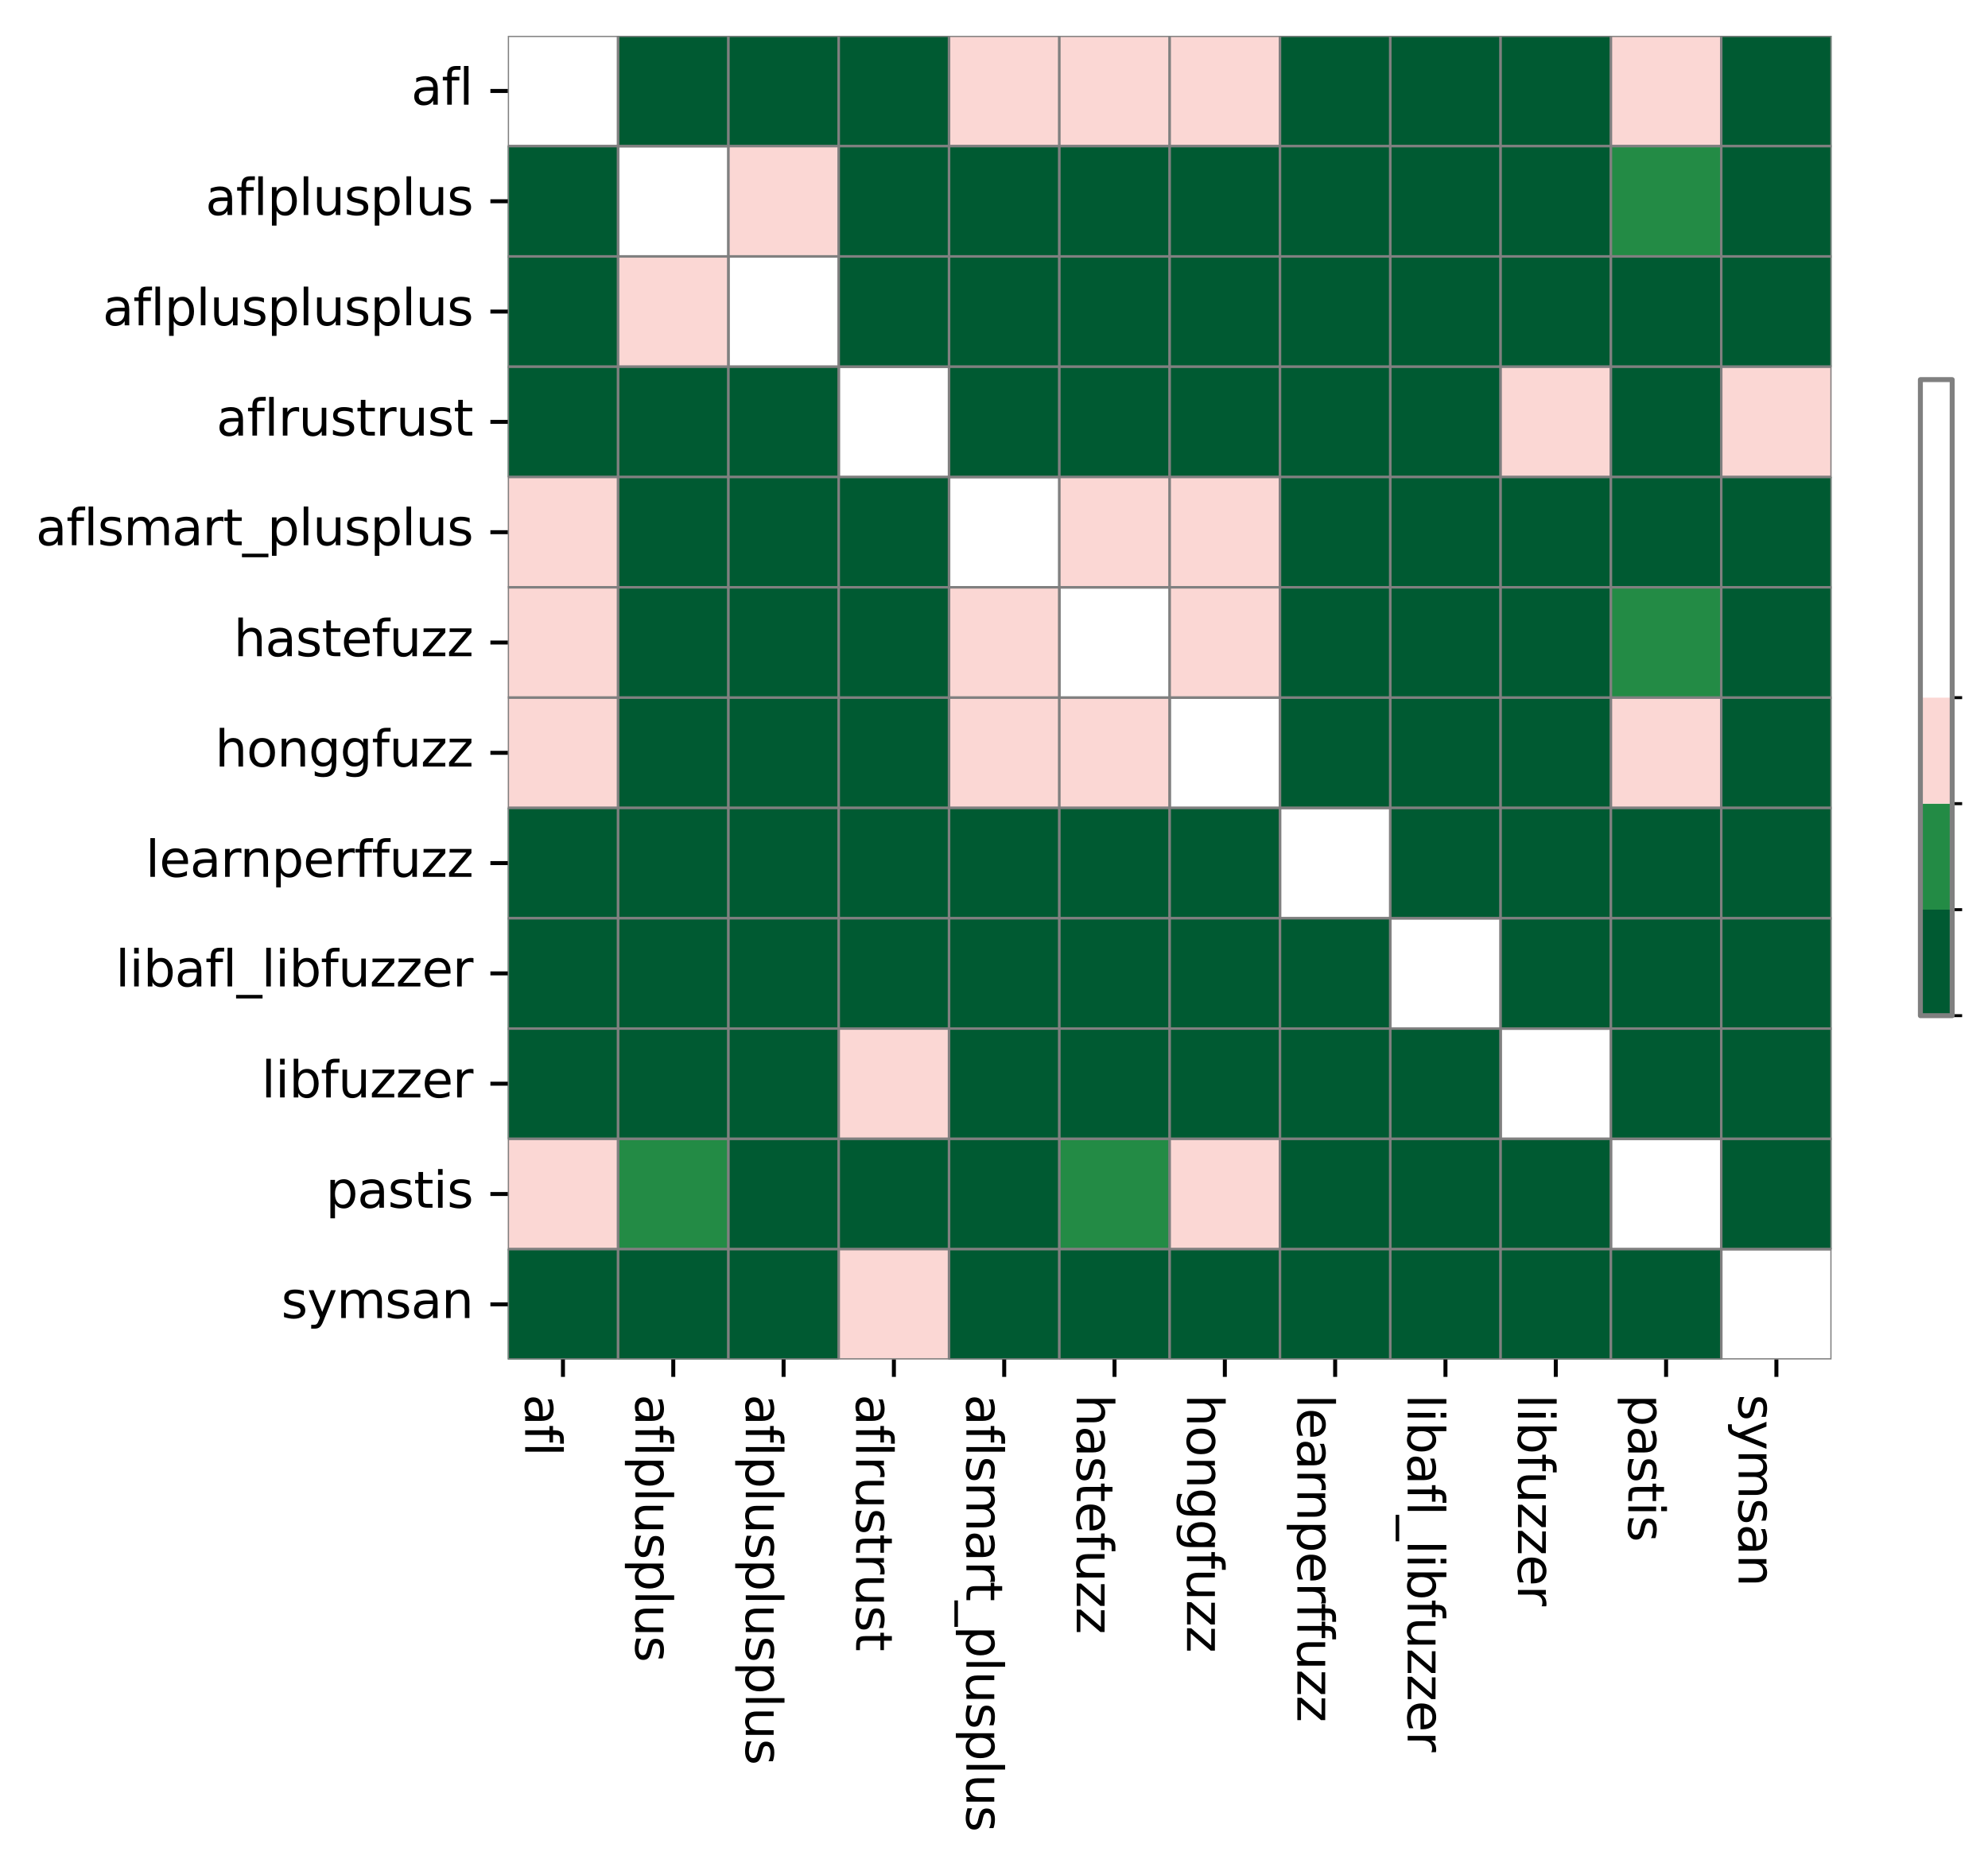 <?xml version="1.0" encoding="utf-8" standalone="no"?>
<!DOCTYPE svg PUBLIC "-//W3C//DTD SVG 1.1//EN"
  "http://www.w3.org/Graphics/SVG/1.1/DTD/svg11.dtd">
<svg xmlns:xlink="http://www.w3.org/1999/xlink" width="399.644pt" height="375.395pt" viewBox="0 0 399.644 375.395" xmlns="http://www.w3.org/2000/svg" version="1.1">
 <defs>
  <style type="text/css">*{stroke-linejoin: round; stroke-linecap: butt}</style>
 </defs>
 <g id="figure_1">
  <g id="patch_1">
   <path d="M 0 375.395 
L 399.644 375.395 
L 399.644 0 
L 0 0 
z
" style="fill: #ffffff"/>
  </g>
  <g id="axes_1">
   <g id="patch_2">
    <path d="M 102.083 273.312 
L 368.195 273.312 
L 368.195 7.2 
L 102.083 7.2 
z
" style="fill: #ffffff"/>
   </g>
   <g id="QuadMesh_1">
    <path d="M 102.083 7.2 
L 124.259 7.2 
L 124.259 29.376 
L 102.083 29.376 
L 102.083 7.2 
" clip-path="url(#p5d81315042)" style="fill: none; stroke: #808080; stroke-width: 0.5"/>
    <path d="M 124.259 7.2 
L 146.435 7.2 
L 146.435 29.376 
L 124.259 29.376 
L 124.259 7.2 
" clip-path="url(#p5d81315042)" style="fill: #005a32; stroke: #808080; stroke-width: 0.5"/>
    <path d="M 146.435 7.2 
L 168.611 7.2 
L 168.611 29.376 
L 146.435 29.376 
L 146.435 7.2 
" clip-path="url(#p5d81315042)" style="fill: #005a32; stroke: #808080; stroke-width: 0.5"/>
    <path d="M 168.611 7.2 
L 190.787 7.2 
L 190.787 29.376 
L 168.611 29.376 
L 168.611 7.2 
" clip-path="url(#p5d81315042)" style="fill: #005a32; stroke: #808080; stroke-width: 0.5"/>
    <path d="M 190.787 7.2 
L 212.963 7.2 
L 212.963 29.376 
L 190.787 29.376 
L 190.787 7.2 
" clip-path="url(#p5d81315042)" style="fill: #fbd7d4; stroke: #808080; stroke-width: 0.5"/>
    <path d="M 212.963 7.2 
L 235.139 7.2 
L 235.139 29.376 
L 212.963 29.376 
L 212.963 7.2 
" clip-path="url(#p5d81315042)" style="fill: #fbd7d4; stroke: #808080; stroke-width: 0.5"/>
    <path d="M 235.139 7.2 
L 257.315 7.2 
L 257.315 29.376 
L 235.139 29.376 
L 235.139 7.2 
" clip-path="url(#p5d81315042)" style="fill: #fbd7d4; stroke: #808080; stroke-width: 0.5"/>
    <path d="M 257.315 7.2 
L 279.491 7.2 
L 279.491 29.376 
L 257.315 29.376 
L 257.315 7.2 
" clip-path="url(#p5d81315042)" style="fill: #005a32; stroke: #808080; stroke-width: 0.5"/>
    <path d="M 279.491 7.2 
L 301.667 7.2 
L 301.667 29.376 
L 279.491 29.376 
L 279.491 7.2 
" clip-path="url(#p5d81315042)" style="fill: #005a32; stroke: #808080; stroke-width: 0.5"/>
    <path d="M 301.667 7.2 
L 323.843 7.2 
L 323.843 29.376 
L 301.667 29.376 
L 301.667 7.2 
" clip-path="url(#p5d81315042)" style="fill: #005a32; stroke: #808080; stroke-width: 0.5"/>
    <path d="M 323.843 7.2 
L 346.019 7.2 
L 346.019 29.376 
L 323.843 29.376 
L 323.843 7.2 
" clip-path="url(#p5d81315042)" style="fill: #fbd7d4; stroke: #808080; stroke-width: 0.5"/>
    <path d="M 346.019 7.2 
L 368.195 7.2 
L 368.195 29.376 
L 346.019 29.376 
L 346.019 7.2 
" clip-path="url(#p5d81315042)" style="fill: #005a32; stroke: #808080; stroke-width: 0.5"/>
    <path d="M 102.083 29.376 
L 124.259 29.376 
L 124.259 51.552 
L 102.083 51.552 
L 102.083 29.376 
" clip-path="url(#p5d81315042)" style="fill: #005a32; stroke: #808080; stroke-width: 0.5"/>
    <path d="M 124.259 29.376 
L 146.435 29.376 
L 146.435 51.552 
L 124.259 51.552 
L 124.259 29.376 
" clip-path="url(#p5d81315042)" style="fill: none; stroke: #808080; stroke-width: 0.5"/>
    <path d="M 146.435 29.376 
L 168.611 29.376 
L 168.611 51.552 
L 146.435 51.552 
L 146.435 29.376 
" clip-path="url(#p5d81315042)" style="fill: #fbd7d4; stroke: #808080; stroke-width: 0.5"/>
    <path d="M 168.611 29.376 
L 190.787 29.376 
L 190.787 51.552 
L 168.611 51.552 
L 168.611 29.376 
" clip-path="url(#p5d81315042)" style="fill: #005a32; stroke: #808080; stroke-width: 0.5"/>
    <path d="M 190.787 29.376 
L 212.963 29.376 
L 212.963 51.552 
L 190.787 51.552 
L 190.787 29.376 
" clip-path="url(#p5d81315042)" style="fill: #005a32; stroke: #808080; stroke-width: 0.5"/>
    <path d="M 212.963 29.376 
L 235.139 29.376 
L 235.139 51.552 
L 212.963 51.552 
L 212.963 29.376 
" clip-path="url(#p5d81315042)" style="fill: #005a32; stroke: #808080; stroke-width: 0.5"/>
    <path d="M 235.139 29.376 
L 257.315 29.376 
L 257.315 51.552 
L 235.139 51.552 
L 235.139 29.376 
" clip-path="url(#p5d81315042)" style="fill: #005a32; stroke: #808080; stroke-width: 0.5"/>
    <path d="M 257.315 29.376 
L 279.491 29.376 
L 279.491 51.552 
L 257.315 51.552 
L 257.315 29.376 
" clip-path="url(#p5d81315042)" style="fill: #005a32; stroke: #808080; stroke-width: 0.5"/>
    <path d="M 279.491 29.376 
L 301.667 29.376 
L 301.667 51.552 
L 279.491 51.552 
L 279.491 29.376 
" clip-path="url(#p5d81315042)" style="fill: #005a32; stroke: #808080; stroke-width: 0.5"/>
    <path d="M 301.667 29.376 
L 323.843 29.376 
L 323.843 51.552 
L 301.667 51.552 
L 301.667 29.376 
" clip-path="url(#p5d81315042)" style="fill: #005a32; stroke: #808080; stroke-width: 0.5"/>
    <path d="M 323.843 29.376 
L 346.019 29.376 
L 346.019 51.552 
L 323.843 51.552 
L 323.843 29.376 
" clip-path="url(#p5d81315042)" style="fill: #238b45; stroke: #808080; stroke-width: 0.5"/>
    <path d="M 346.019 29.376 
L 368.195 29.376 
L 368.195 51.552 
L 346.019 51.552 
L 346.019 29.376 
" clip-path="url(#p5d81315042)" style="fill: #005a32; stroke: #808080; stroke-width: 0.5"/>
    <path d="M 102.083 51.552 
L 124.259 51.552 
L 124.259 73.728 
L 102.083 73.728 
L 102.083 51.552 
" clip-path="url(#p5d81315042)" style="fill: #005a32; stroke: #808080; stroke-width: 0.5"/>
    <path d="M 124.259 51.552 
L 146.435 51.552 
L 146.435 73.728 
L 124.259 73.728 
L 124.259 51.552 
" clip-path="url(#p5d81315042)" style="fill: #fbd7d4; stroke: #808080; stroke-width: 0.5"/>
    <path d="M 146.435 51.552 
L 168.611 51.552 
L 168.611 73.728 
L 146.435 73.728 
L 146.435 51.552 
" clip-path="url(#p5d81315042)" style="fill: none; stroke: #808080; stroke-width: 0.5"/>
    <path d="M 168.611 51.552 
L 190.787 51.552 
L 190.787 73.728 
L 168.611 73.728 
L 168.611 51.552 
" clip-path="url(#p5d81315042)" style="fill: #005a32; stroke: #808080; stroke-width: 0.5"/>
    <path d="M 190.787 51.552 
L 212.963 51.552 
L 212.963 73.728 
L 190.787 73.728 
L 190.787 51.552 
" clip-path="url(#p5d81315042)" style="fill: #005a32; stroke: #808080; stroke-width: 0.5"/>
    <path d="M 212.963 51.552 
L 235.139 51.552 
L 235.139 73.728 
L 212.963 73.728 
L 212.963 51.552 
" clip-path="url(#p5d81315042)" style="fill: #005a32; stroke: #808080; stroke-width: 0.5"/>
    <path d="M 235.139 51.552 
L 257.315 51.552 
L 257.315 73.728 
L 235.139 73.728 
L 235.139 51.552 
" clip-path="url(#p5d81315042)" style="fill: #005a32; stroke: #808080; stroke-width: 0.5"/>
    <path d="M 257.315 51.552 
L 279.491 51.552 
L 279.491 73.728 
L 257.315 73.728 
L 257.315 51.552 
" clip-path="url(#p5d81315042)" style="fill: #005a32; stroke: #808080; stroke-width: 0.5"/>
    <path d="M 279.491 51.552 
L 301.667 51.552 
L 301.667 73.728 
L 279.491 73.728 
L 279.491 51.552 
" clip-path="url(#p5d81315042)" style="fill: #005a32; stroke: #808080; stroke-width: 0.5"/>
    <path d="M 301.667 51.552 
L 323.843 51.552 
L 323.843 73.728 
L 301.667 73.728 
L 301.667 51.552 
" clip-path="url(#p5d81315042)" style="fill: #005a32; stroke: #808080; stroke-width: 0.5"/>
    <path d="M 323.843 51.552 
L 346.019 51.552 
L 346.019 73.728 
L 323.843 73.728 
L 323.843 51.552 
" clip-path="url(#p5d81315042)" style="fill: #005a32; stroke: #808080; stroke-width: 0.5"/>
    <path d="M 346.019 51.552 
L 368.195 51.552 
L 368.195 73.728 
L 346.019 73.728 
L 346.019 51.552 
" clip-path="url(#p5d81315042)" style="fill: #005a32; stroke: #808080; stroke-width: 0.5"/>
    <path d="M 102.083 73.728 
L 124.259 73.728 
L 124.259 95.904 
L 102.083 95.904 
L 102.083 73.728 
" clip-path="url(#p5d81315042)" style="fill: #005a32; stroke: #808080; stroke-width: 0.5"/>
    <path d="M 124.259 73.728 
L 146.435 73.728 
L 146.435 95.904 
L 124.259 95.904 
L 124.259 73.728 
" clip-path="url(#p5d81315042)" style="fill: #005a32; stroke: #808080; stroke-width: 0.5"/>
    <path d="M 146.435 73.728 
L 168.611 73.728 
L 168.611 95.904 
L 146.435 95.904 
L 146.435 73.728 
" clip-path="url(#p5d81315042)" style="fill: #005a32; stroke: #808080; stroke-width: 0.5"/>
    <path d="M 168.611 73.728 
L 190.787 73.728 
L 190.787 95.904 
L 168.611 95.904 
L 168.611 73.728 
" clip-path="url(#p5d81315042)" style="fill: none; stroke: #808080; stroke-width: 0.5"/>
    <path d="M 190.787 73.728 
L 212.963 73.728 
L 212.963 95.904 
L 190.787 95.904 
L 190.787 73.728 
" clip-path="url(#p5d81315042)" style="fill: #005a32; stroke: #808080; stroke-width: 0.5"/>
    <path d="M 212.963 73.728 
L 235.139 73.728 
L 235.139 95.904 
L 212.963 95.904 
L 212.963 73.728 
" clip-path="url(#p5d81315042)" style="fill: #005a32; stroke: #808080; stroke-width: 0.5"/>
    <path d="M 235.139 73.728 
L 257.315 73.728 
L 257.315 95.904 
L 235.139 95.904 
L 235.139 73.728 
" clip-path="url(#p5d81315042)" style="fill: #005a32; stroke: #808080; stroke-width: 0.5"/>
    <path d="M 257.315 73.728 
L 279.491 73.728 
L 279.491 95.904 
L 257.315 95.904 
L 257.315 73.728 
" clip-path="url(#p5d81315042)" style="fill: #005a32; stroke: #808080; stroke-width: 0.5"/>
    <path d="M 279.491 73.728 
L 301.667 73.728 
L 301.667 95.904 
L 279.491 95.904 
L 279.491 73.728 
" clip-path="url(#p5d81315042)" style="fill: #005a32; stroke: #808080; stroke-width: 0.5"/>
    <path d="M 301.667 73.728 
L 323.843 73.728 
L 323.843 95.904 
L 301.667 95.904 
L 301.667 73.728 
" clip-path="url(#p5d81315042)" style="fill: #fbd7d4; stroke: #808080; stroke-width: 0.5"/>
    <path d="M 323.843 73.728 
L 346.019 73.728 
L 346.019 95.904 
L 323.843 95.904 
L 323.843 73.728 
" clip-path="url(#p5d81315042)" style="fill: #005a32; stroke: #808080; stroke-width: 0.5"/>
    <path d="M 346.019 73.728 
L 368.195 73.728 
L 368.195 95.904 
L 346.019 95.904 
L 346.019 73.728 
" clip-path="url(#p5d81315042)" style="fill: #fbd7d4; stroke: #808080; stroke-width: 0.5"/>
    <path d="M 102.083 95.904 
L 124.259 95.904 
L 124.259 118.08 
L 102.083 118.08 
L 102.083 95.904 
" clip-path="url(#p5d81315042)" style="fill: #fbd7d4; stroke: #808080; stroke-width: 0.5"/>
    <path d="M 124.259 95.904 
L 146.435 95.904 
L 146.435 118.08 
L 124.259 118.08 
L 124.259 95.904 
" clip-path="url(#p5d81315042)" style="fill: #005a32; stroke: #808080; stroke-width: 0.5"/>
    <path d="M 146.435 95.904 
L 168.611 95.904 
L 168.611 118.08 
L 146.435 118.08 
L 146.435 95.904 
" clip-path="url(#p5d81315042)" style="fill: #005a32; stroke: #808080; stroke-width: 0.5"/>
    <path d="M 168.611 95.904 
L 190.787 95.904 
L 190.787 118.08 
L 168.611 118.08 
L 168.611 95.904 
" clip-path="url(#p5d81315042)" style="fill: #005a32; stroke: #808080; stroke-width: 0.5"/>
    <path d="M 190.787 95.904 
L 212.963 95.904 
L 212.963 118.08 
L 190.787 118.08 
L 190.787 95.904 
" clip-path="url(#p5d81315042)" style="fill: none; stroke: #808080; stroke-width: 0.5"/>
    <path d="M 212.963 95.904 
L 235.139 95.904 
L 235.139 118.08 
L 212.963 118.08 
L 212.963 95.904 
" clip-path="url(#p5d81315042)" style="fill: #fbd7d4; stroke: #808080; stroke-width: 0.5"/>
    <path d="M 235.139 95.904 
L 257.315 95.904 
L 257.315 118.08 
L 235.139 118.08 
L 235.139 95.904 
" clip-path="url(#p5d81315042)" style="fill: #fbd7d4; stroke: #808080; stroke-width: 0.5"/>
    <path d="M 257.315 95.904 
L 279.491 95.904 
L 279.491 118.08 
L 257.315 118.08 
L 257.315 95.904 
" clip-path="url(#p5d81315042)" style="fill: #005a32; stroke: #808080; stroke-width: 0.5"/>
    <path d="M 279.491 95.904 
L 301.667 95.904 
L 301.667 118.08 
L 279.491 118.08 
L 279.491 95.904 
" clip-path="url(#p5d81315042)" style="fill: #005a32; stroke: #808080; stroke-width: 0.5"/>
    <path d="M 301.667 95.904 
L 323.843 95.904 
L 323.843 118.08 
L 301.667 118.08 
L 301.667 95.904 
" clip-path="url(#p5d81315042)" style="fill: #005a32; stroke: #808080; stroke-width: 0.5"/>
    <path d="M 323.843 95.904 
L 346.019 95.904 
L 346.019 118.08 
L 323.843 118.08 
L 323.843 95.904 
" clip-path="url(#p5d81315042)" style="fill: #005a32; stroke: #808080; stroke-width: 0.5"/>
    <path d="M 346.019 95.904 
L 368.195 95.904 
L 368.195 118.08 
L 346.019 118.08 
L 346.019 95.904 
" clip-path="url(#p5d81315042)" style="fill: #005a32; stroke: #808080; stroke-width: 0.5"/>
    <path d="M 102.083 118.08 
L 124.259 118.08 
L 124.259 140.256 
L 102.083 140.256 
L 102.083 118.08 
" clip-path="url(#p5d81315042)" style="fill: #fbd7d4; stroke: #808080; stroke-width: 0.5"/>
    <path d="M 124.259 118.08 
L 146.435 118.08 
L 146.435 140.256 
L 124.259 140.256 
L 124.259 118.08 
" clip-path="url(#p5d81315042)" style="fill: #005a32; stroke: #808080; stroke-width: 0.5"/>
    <path d="M 146.435 118.08 
L 168.611 118.08 
L 168.611 140.256 
L 146.435 140.256 
L 146.435 118.08 
" clip-path="url(#p5d81315042)" style="fill: #005a32; stroke: #808080; stroke-width: 0.5"/>
    <path d="M 168.611 118.08 
L 190.787 118.08 
L 190.787 140.256 
L 168.611 140.256 
L 168.611 118.08 
" clip-path="url(#p5d81315042)" style="fill: #005a32; stroke: #808080; stroke-width: 0.5"/>
    <path d="M 190.787 118.08 
L 212.963 118.08 
L 212.963 140.256 
L 190.787 140.256 
L 190.787 118.08 
" clip-path="url(#p5d81315042)" style="fill: #fbd7d4; stroke: #808080; stroke-width: 0.5"/>
    <path d="M 212.963 118.08 
L 235.139 118.08 
L 235.139 140.256 
L 212.963 140.256 
L 212.963 118.08 
" clip-path="url(#p5d81315042)" style="fill: none; stroke: #808080; stroke-width: 0.5"/>
    <path d="M 235.139 118.08 
L 257.315 118.08 
L 257.315 140.256 
L 235.139 140.256 
L 235.139 118.08 
" clip-path="url(#p5d81315042)" style="fill: #fbd7d4; stroke: #808080; stroke-width: 0.5"/>
    <path d="M 257.315 118.08 
L 279.491 118.08 
L 279.491 140.256 
L 257.315 140.256 
L 257.315 118.08 
" clip-path="url(#p5d81315042)" style="fill: #005a32; stroke: #808080; stroke-width: 0.5"/>
    <path d="M 279.491 118.08 
L 301.667 118.08 
L 301.667 140.256 
L 279.491 140.256 
L 279.491 118.08 
" clip-path="url(#p5d81315042)" style="fill: #005a32; stroke: #808080; stroke-width: 0.5"/>
    <path d="M 301.667 118.08 
L 323.843 118.08 
L 323.843 140.256 
L 301.667 140.256 
L 301.667 118.08 
" clip-path="url(#p5d81315042)" style="fill: #005a32; stroke: #808080; stroke-width: 0.5"/>
    <path d="M 323.843 118.08 
L 346.019 118.08 
L 346.019 140.256 
L 323.843 140.256 
L 323.843 118.08 
" clip-path="url(#p5d81315042)" style="fill: #238b45; stroke: #808080; stroke-width: 0.5"/>
    <path d="M 346.019 118.08 
L 368.195 118.08 
L 368.195 140.256 
L 346.019 140.256 
L 346.019 118.08 
" clip-path="url(#p5d81315042)" style="fill: #005a32; stroke: #808080; stroke-width: 0.5"/>
    <path d="M 102.083 140.256 
L 124.259 140.256 
L 124.259 162.432 
L 102.083 162.432 
L 102.083 140.256 
" clip-path="url(#p5d81315042)" style="fill: #fbd7d4; stroke: #808080; stroke-width: 0.5"/>
    <path d="M 124.259 140.256 
L 146.435 140.256 
L 146.435 162.432 
L 124.259 162.432 
L 124.259 140.256 
" clip-path="url(#p5d81315042)" style="fill: #005a32; stroke: #808080; stroke-width: 0.5"/>
    <path d="M 146.435 140.256 
L 168.611 140.256 
L 168.611 162.432 
L 146.435 162.432 
L 146.435 140.256 
" clip-path="url(#p5d81315042)" style="fill: #005a32; stroke: #808080; stroke-width: 0.5"/>
    <path d="M 168.611 140.256 
L 190.787 140.256 
L 190.787 162.432 
L 168.611 162.432 
L 168.611 140.256 
" clip-path="url(#p5d81315042)" style="fill: #005a32; stroke: #808080; stroke-width: 0.5"/>
    <path d="M 190.787 140.256 
L 212.963 140.256 
L 212.963 162.432 
L 190.787 162.432 
L 190.787 140.256 
" clip-path="url(#p5d81315042)" style="fill: #fbd7d4; stroke: #808080; stroke-width: 0.5"/>
    <path d="M 212.963 140.256 
L 235.139 140.256 
L 235.139 162.432 
L 212.963 162.432 
L 212.963 140.256 
" clip-path="url(#p5d81315042)" style="fill: #fbd7d4; stroke: #808080; stroke-width: 0.5"/>
    <path d="M 235.139 140.256 
L 257.315 140.256 
L 257.315 162.432 
L 235.139 162.432 
L 235.139 140.256 
" clip-path="url(#p5d81315042)" style="fill: none; stroke: #808080; stroke-width: 0.5"/>
    <path d="M 257.315 140.256 
L 279.491 140.256 
L 279.491 162.432 
L 257.315 162.432 
L 257.315 140.256 
" clip-path="url(#p5d81315042)" style="fill: #005a32; stroke: #808080; stroke-width: 0.5"/>
    <path d="M 279.491 140.256 
L 301.667 140.256 
L 301.667 162.432 
L 279.491 162.432 
L 279.491 140.256 
" clip-path="url(#p5d81315042)" style="fill: #005a32; stroke: #808080; stroke-width: 0.5"/>
    <path d="M 301.667 140.256 
L 323.843 140.256 
L 323.843 162.432 
L 301.667 162.432 
L 301.667 140.256 
" clip-path="url(#p5d81315042)" style="fill: #005a32; stroke: #808080; stroke-width: 0.5"/>
    <path d="M 323.843 140.256 
L 346.019 140.256 
L 346.019 162.432 
L 323.843 162.432 
L 323.843 140.256 
" clip-path="url(#p5d81315042)" style="fill: #fbd7d4; stroke: #808080; stroke-width: 0.5"/>
    <path d="M 346.019 140.256 
L 368.195 140.256 
L 368.195 162.432 
L 346.019 162.432 
L 346.019 140.256 
" clip-path="url(#p5d81315042)" style="fill: #005a32; stroke: #808080; stroke-width: 0.5"/>
    <path d="M 102.083 162.432 
L 124.259 162.432 
L 124.259 184.608 
L 102.083 184.608 
L 102.083 162.432 
" clip-path="url(#p5d81315042)" style="fill: #005a32; stroke: #808080; stroke-width: 0.5"/>
    <path d="M 124.259 162.432 
L 146.435 162.432 
L 146.435 184.608 
L 124.259 184.608 
L 124.259 162.432 
" clip-path="url(#p5d81315042)" style="fill: #005a32; stroke: #808080; stroke-width: 0.5"/>
    <path d="M 146.435 162.432 
L 168.611 162.432 
L 168.611 184.608 
L 146.435 184.608 
L 146.435 162.432 
" clip-path="url(#p5d81315042)" style="fill: #005a32; stroke: #808080; stroke-width: 0.5"/>
    <path d="M 168.611 162.432 
L 190.787 162.432 
L 190.787 184.608 
L 168.611 184.608 
L 168.611 162.432 
" clip-path="url(#p5d81315042)" style="fill: #005a32; stroke: #808080; stroke-width: 0.5"/>
    <path d="M 190.787 162.432 
L 212.963 162.432 
L 212.963 184.608 
L 190.787 184.608 
L 190.787 162.432 
" clip-path="url(#p5d81315042)" style="fill: #005a32; stroke: #808080; stroke-width: 0.5"/>
    <path d="M 212.963 162.432 
L 235.139 162.432 
L 235.139 184.608 
L 212.963 184.608 
L 212.963 162.432 
" clip-path="url(#p5d81315042)" style="fill: #005a32; stroke: #808080; stroke-width: 0.5"/>
    <path d="M 235.139 162.432 
L 257.315 162.432 
L 257.315 184.608 
L 235.139 184.608 
L 235.139 162.432 
" clip-path="url(#p5d81315042)" style="fill: #005a32; stroke: #808080; stroke-width: 0.5"/>
    <path d="M 257.315 162.432 
L 279.491 162.432 
L 279.491 184.608 
L 257.315 184.608 
L 257.315 162.432 
" clip-path="url(#p5d81315042)" style="fill: none; stroke: #808080; stroke-width: 0.5"/>
    <path d="M 279.491 162.432 
L 301.667 162.432 
L 301.667 184.608 
L 279.491 184.608 
L 279.491 162.432 
" clip-path="url(#p5d81315042)" style="fill: #005a32; stroke: #808080; stroke-width: 0.5"/>
    <path d="M 301.667 162.432 
L 323.843 162.432 
L 323.843 184.608 
L 301.667 184.608 
L 301.667 162.432 
" clip-path="url(#p5d81315042)" style="fill: #005a32; stroke: #808080; stroke-width: 0.5"/>
    <path d="M 323.843 162.432 
L 346.019 162.432 
L 346.019 184.608 
L 323.843 184.608 
L 323.843 162.432 
" clip-path="url(#p5d81315042)" style="fill: #005a32; stroke: #808080; stroke-width: 0.5"/>
    <path d="M 346.019 162.432 
L 368.195 162.432 
L 368.195 184.608 
L 346.019 184.608 
L 346.019 162.432 
" clip-path="url(#p5d81315042)" style="fill: #005a32; stroke: #808080; stroke-width: 0.5"/>
    <path d="M 102.083 184.608 
L 124.259 184.608 
L 124.259 206.784 
L 102.083 206.784 
L 102.083 184.608 
" clip-path="url(#p5d81315042)" style="fill: #005a32; stroke: #808080; stroke-width: 0.5"/>
    <path d="M 124.259 184.608 
L 146.435 184.608 
L 146.435 206.784 
L 124.259 206.784 
L 124.259 184.608 
" clip-path="url(#p5d81315042)" style="fill: #005a32; stroke: #808080; stroke-width: 0.5"/>
    <path d="M 146.435 184.608 
L 168.611 184.608 
L 168.611 206.784 
L 146.435 206.784 
L 146.435 184.608 
" clip-path="url(#p5d81315042)" style="fill: #005a32; stroke: #808080; stroke-width: 0.5"/>
    <path d="M 168.611 184.608 
L 190.787 184.608 
L 190.787 206.784 
L 168.611 206.784 
L 168.611 184.608 
" clip-path="url(#p5d81315042)" style="fill: #005a32; stroke: #808080; stroke-width: 0.5"/>
    <path d="M 190.787 184.608 
L 212.963 184.608 
L 212.963 206.784 
L 190.787 206.784 
L 190.787 184.608 
" clip-path="url(#p5d81315042)" style="fill: #005a32; stroke: #808080; stroke-width: 0.5"/>
    <path d="M 212.963 184.608 
L 235.139 184.608 
L 235.139 206.784 
L 212.963 206.784 
L 212.963 184.608 
" clip-path="url(#p5d81315042)" style="fill: #005a32; stroke: #808080; stroke-width: 0.5"/>
    <path d="M 235.139 184.608 
L 257.315 184.608 
L 257.315 206.784 
L 235.139 206.784 
L 235.139 184.608 
" clip-path="url(#p5d81315042)" style="fill: #005a32; stroke: #808080; stroke-width: 0.5"/>
    <path d="M 257.315 184.608 
L 279.491 184.608 
L 279.491 206.784 
L 257.315 206.784 
L 257.315 184.608 
" clip-path="url(#p5d81315042)" style="fill: #005a32; stroke: #808080; stroke-width: 0.5"/>
    <path d="M 279.491 184.608 
L 301.667 184.608 
L 301.667 206.784 
L 279.491 206.784 
L 279.491 184.608 
" clip-path="url(#p5d81315042)" style="fill: none; stroke: #808080; stroke-width: 0.5"/>
    <path d="M 301.667 184.608 
L 323.843 184.608 
L 323.843 206.784 
L 301.667 206.784 
L 301.667 184.608 
" clip-path="url(#p5d81315042)" style="fill: #005a32; stroke: #808080; stroke-width: 0.5"/>
    <path d="M 323.843 184.608 
L 346.019 184.608 
L 346.019 206.784 
L 323.843 206.784 
L 323.843 184.608 
" clip-path="url(#p5d81315042)" style="fill: #005a32; stroke: #808080; stroke-width: 0.5"/>
    <path d="M 346.019 184.608 
L 368.195 184.608 
L 368.195 206.784 
L 346.019 206.784 
L 346.019 184.608 
" clip-path="url(#p5d81315042)" style="fill: #005a32; stroke: #808080; stroke-width: 0.5"/>
    <path d="M 102.083 206.784 
L 124.259 206.784 
L 124.259 228.96 
L 102.083 228.96 
L 102.083 206.784 
" clip-path="url(#p5d81315042)" style="fill: #005a32; stroke: #808080; stroke-width: 0.5"/>
    <path d="M 124.259 206.784 
L 146.435 206.784 
L 146.435 228.96 
L 124.259 228.96 
L 124.259 206.784 
" clip-path="url(#p5d81315042)" style="fill: #005a32; stroke: #808080; stroke-width: 0.5"/>
    <path d="M 146.435 206.784 
L 168.611 206.784 
L 168.611 228.96 
L 146.435 228.96 
L 146.435 206.784 
" clip-path="url(#p5d81315042)" style="fill: #005a32; stroke: #808080; stroke-width: 0.5"/>
    <path d="M 168.611 206.784 
L 190.787 206.784 
L 190.787 228.96 
L 168.611 228.96 
L 168.611 206.784 
" clip-path="url(#p5d81315042)" style="fill: #fbd7d4; stroke: #808080; stroke-width: 0.5"/>
    <path d="M 190.787 206.784 
L 212.963 206.784 
L 212.963 228.96 
L 190.787 228.96 
L 190.787 206.784 
" clip-path="url(#p5d81315042)" style="fill: #005a32; stroke: #808080; stroke-width: 0.5"/>
    <path d="M 212.963 206.784 
L 235.139 206.784 
L 235.139 228.96 
L 212.963 228.96 
L 212.963 206.784 
" clip-path="url(#p5d81315042)" style="fill: #005a32; stroke: #808080; stroke-width: 0.5"/>
    <path d="M 235.139 206.784 
L 257.315 206.784 
L 257.315 228.96 
L 235.139 228.96 
L 235.139 206.784 
" clip-path="url(#p5d81315042)" style="fill: #005a32; stroke: #808080; stroke-width: 0.5"/>
    <path d="M 257.315 206.784 
L 279.491 206.784 
L 279.491 228.96 
L 257.315 228.96 
L 257.315 206.784 
" clip-path="url(#p5d81315042)" style="fill: #005a32; stroke: #808080; stroke-width: 0.5"/>
    <path d="M 279.491 206.784 
L 301.667 206.784 
L 301.667 228.96 
L 279.491 228.96 
L 279.491 206.784 
" clip-path="url(#p5d81315042)" style="fill: #005a32; stroke: #808080; stroke-width: 0.5"/>
    <path d="M 301.667 206.784 
L 323.843 206.784 
L 323.843 228.96 
L 301.667 228.96 
L 301.667 206.784 
" clip-path="url(#p5d81315042)" style="fill: none; stroke: #808080; stroke-width: 0.5"/>
    <path d="M 323.843 206.784 
L 346.019 206.784 
L 346.019 228.96 
L 323.843 228.96 
L 323.843 206.784 
" clip-path="url(#p5d81315042)" style="fill: #005a32; stroke: #808080; stroke-width: 0.5"/>
    <path d="M 346.019 206.784 
L 368.195 206.784 
L 368.195 228.96 
L 346.019 228.96 
L 346.019 206.784 
" clip-path="url(#p5d81315042)" style="fill: #005a32; stroke: #808080; stroke-width: 0.5"/>
    <path d="M 102.083 228.96 
L 124.259 228.96 
L 124.259 251.136 
L 102.083 251.136 
L 102.083 228.96 
" clip-path="url(#p5d81315042)" style="fill: #fbd7d4; stroke: #808080; stroke-width: 0.5"/>
    <path d="M 124.259 228.96 
L 146.435 228.96 
L 146.435 251.136 
L 124.259 251.136 
L 124.259 228.96 
" clip-path="url(#p5d81315042)" style="fill: #238b45; stroke: #808080; stroke-width: 0.5"/>
    <path d="M 146.435 228.96 
L 168.611 228.96 
L 168.611 251.136 
L 146.435 251.136 
L 146.435 228.96 
" clip-path="url(#p5d81315042)" style="fill: #005a32; stroke: #808080; stroke-width: 0.5"/>
    <path d="M 168.611 228.96 
L 190.787 228.96 
L 190.787 251.136 
L 168.611 251.136 
L 168.611 228.96 
" clip-path="url(#p5d81315042)" style="fill: #005a32; stroke: #808080; stroke-width: 0.5"/>
    <path d="M 190.787 228.96 
L 212.963 228.96 
L 212.963 251.136 
L 190.787 251.136 
L 190.787 228.96 
" clip-path="url(#p5d81315042)" style="fill: #005a32; stroke: #808080; stroke-width: 0.5"/>
    <path d="M 212.963 228.96 
L 235.139 228.96 
L 235.139 251.136 
L 212.963 251.136 
L 212.963 228.96 
" clip-path="url(#p5d81315042)" style="fill: #238b45; stroke: #808080; stroke-width: 0.5"/>
    <path d="M 235.139 228.96 
L 257.315 228.96 
L 257.315 251.136 
L 235.139 251.136 
L 235.139 228.96 
" clip-path="url(#p5d81315042)" style="fill: #fbd7d4; stroke: #808080; stroke-width: 0.5"/>
    <path d="M 257.315 228.96 
L 279.491 228.96 
L 279.491 251.136 
L 257.315 251.136 
L 257.315 228.96 
" clip-path="url(#p5d81315042)" style="fill: #005a32; stroke: #808080; stroke-width: 0.5"/>
    <path d="M 279.491 228.96 
L 301.667 228.96 
L 301.667 251.136 
L 279.491 251.136 
L 279.491 228.96 
" clip-path="url(#p5d81315042)" style="fill: #005a32; stroke: #808080; stroke-width: 0.5"/>
    <path d="M 301.667 228.96 
L 323.843 228.96 
L 323.843 251.136 
L 301.667 251.136 
L 301.667 228.96 
" clip-path="url(#p5d81315042)" style="fill: #005a32; stroke: #808080; stroke-width: 0.5"/>
    <path d="M 323.843 228.96 
L 346.019 228.96 
L 346.019 251.136 
L 323.843 251.136 
L 323.843 228.96 
" clip-path="url(#p5d81315042)" style="fill: none; stroke: #808080; stroke-width: 0.5"/>
    <path d="M 346.019 228.96 
L 368.195 228.96 
L 368.195 251.136 
L 346.019 251.136 
L 346.019 228.96 
" clip-path="url(#p5d81315042)" style="fill: #005a32; stroke: #808080; stroke-width: 0.5"/>
    <path d="M 102.083 251.136 
L 124.259 251.136 
L 124.259 273.312 
L 102.083 273.312 
L 102.083 251.136 
" clip-path="url(#p5d81315042)" style="fill: #005a32; stroke: #808080; stroke-width: 0.5"/>
    <path d="M 124.259 251.136 
L 146.435 251.136 
L 146.435 273.312 
L 124.259 273.312 
L 124.259 251.136 
" clip-path="url(#p5d81315042)" style="fill: #005a32; stroke: #808080; stroke-width: 0.5"/>
    <path d="M 146.435 251.136 
L 168.611 251.136 
L 168.611 273.312 
L 146.435 273.312 
L 146.435 251.136 
" clip-path="url(#p5d81315042)" style="fill: #005a32; stroke: #808080; stroke-width: 0.5"/>
    <path d="M 168.611 251.136 
L 190.787 251.136 
L 190.787 273.312 
L 168.611 273.312 
L 168.611 251.136 
" clip-path="url(#p5d81315042)" style="fill: #fbd7d4; stroke: #808080; stroke-width: 0.5"/>
    <path d="M 190.787 251.136 
L 212.963 251.136 
L 212.963 273.312 
L 190.787 273.312 
L 190.787 251.136 
" clip-path="url(#p5d81315042)" style="fill: #005a32; stroke: #808080; stroke-width: 0.5"/>
    <path d="M 212.963 251.136 
L 235.139 251.136 
L 235.139 273.312 
L 212.963 273.312 
L 212.963 251.136 
" clip-path="url(#p5d81315042)" style="fill: #005a32; stroke: #808080; stroke-width: 0.5"/>
    <path d="M 235.139 251.136 
L 257.315 251.136 
L 257.315 273.312 
L 235.139 273.312 
L 235.139 251.136 
" clip-path="url(#p5d81315042)" style="fill: #005a32; stroke: #808080; stroke-width: 0.5"/>
    <path d="M 257.315 251.136 
L 279.491 251.136 
L 279.491 273.312 
L 257.315 273.312 
L 257.315 251.136 
" clip-path="url(#p5d81315042)" style="fill: #005a32; stroke: #808080; stroke-width: 0.5"/>
    <path d="M 279.491 251.136 
L 301.667 251.136 
L 301.667 273.312 
L 279.491 273.312 
L 279.491 251.136 
" clip-path="url(#p5d81315042)" style="fill: #005a32; stroke: #808080; stroke-width: 0.5"/>
    <path d="M 301.667 251.136 
L 323.843 251.136 
L 323.843 273.312 
L 301.667 273.312 
L 301.667 251.136 
" clip-path="url(#p5d81315042)" style="fill: #005a32; stroke: #808080; stroke-width: 0.5"/>
    <path d="M 323.843 251.136 
L 346.019 251.136 
L 346.019 273.312 
L 323.843 273.312 
L 323.843 251.136 
" clip-path="url(#p5d81315042)" style="fill: #005a32; stroke: #808080; stroke-width: 0.5"/>
    <path d="M 346.019 251.136 
L 368.195 251.136 
L 368.195 273.312 
L 346.019 273.312 
L 346.019 251.136 
" clip-path="url(#p5d81315042)" style="fill: none; stroke: #808080; stroke-width: 0.5"/>
   </g>
   <g id="matplotlib.axis_1">
    <g id="xtick_1">
     <g id="line2d_1">
      <defs>
       <path id="m39dd260b04" d="M 0 0 
L 0 3.5 
" style="stroke: #000000; stroke-width: 0.8"/>
      </defs>
      <g>
       <use xlink:href="#m39dd260b04" x="113.171" y="273.312" style="stroke: #000000; stroke-width: 0.8"/>
      </g>
     </g>
     <g id="text_1">
      <!-- afl -->
      <g transform="translate(105.572 280.312) rotate(-270) scale(0.1 -0.1)">
       <defs>
        <path id="DejaVuSans-61" d="M 2194 1759 
Q 1497 1759 1228 1600 
Q 959 1441 959 1056 
Q 959 750 1161 570 
Q 1363 391 1709 391 
Q 2188 391 2477 730 
Q 2766 1069 2766 1631 
L 2766 1759 
L 2194 1759 
z
M 3341 1997 
L 3341 0 
L 2766 0 
L 2766 531 
Q 2569 213 2275 61 
Q 1981 -91 1556 -91 
Q 1019 -91 701 211 
Q 384 513 384 1019 
Q 384 1609 779 1909 
Q 1175 2209 1959 2209 
L 2766 2209 
L 2766 2266 
Q 2766 2663 2505 2880 
Q 2244 3097 1772 3097 
Q 1472 3097 1187 3025 
Q 903 2953 641 2809 
L 641 3341 
Q 956 3463 1253 3523 
Q 1550 3584 1831 3584 
Q 2591 3584 2966 3190 
Q 3341 2797 3341 1997 
z
" transform="scale(0.016)"/>
        <path id="DejaVuSans-66" d="M 2375 4863 
L 2375 4384 
L 1825 4384 
Q 1516 4384 1395 4259 
Q 1275 4134 1275 3809 
L 1275 3500 
L 2222 3500 
L 2222 3053 
L 1275 3053 
L 1275 0 
L 697 0 
L 697 3053 
L 147 3053 
L 147 3500 
L 697 3500 
L 697 3744 
Q 697 4328 969 4595 
Q 1241 4863 1831 4863 
L 2375 4863 
z
" transform="scale(0.016)"/>
        <path id="DejaVuSans-6c" d="M 603 4863 
L 1178 4863 
L 1178 0 
L 603 0 
L 603 4863 
z
" transform="scale(0.016)"/>
       </defs>
       <use xlink:href="#DejaVuSans-61"/>
       <use xlink:href="#DejaVuSans-66" x="61.279"/>
       <use xlink:href="#DejaVuSans-6c" x="96.484"/>
      </g>
     </g>
    </g>
    <g id="xtick_2">
     <g id="line2d_2">
      <g>
       <use xlink:href="#m39dd260b04" x="135.347" y="273.312" style="stroke: #000000; stroke-width: 0.8"/>
      </g>
     </g>
     <g id="text_2">
      <!-- aflplusplus -->
      <g transform="translate(127.748 280.312) rotate(-270) scale(0.1 -0.1)">
       <defs>
        <path id="DejaVuSans-70" d="M 1159 525 
L 1159 -1331 
L 581 -1331 
L 581 3500 
L 1159 3500 
L 1159 2969 
Q 1341 3281 1617 3432 
Q 1894 3584 2278 3584 
Q 2916 3584 3314 3078 
Q 3713 2572 3713 1747 
Q 3713 922 3314 415 
Q 2916 -91 2278 -91 
Q 1894 -91 1617 61 
Q 1341 213 1159 525 
z
M 3116 1747 
Q 3116 2381 2855 2742 
Q 2594 3103 2138 3103 
Q 1681 3103 1420 2742 
Q 1159 2381 1159 1747 
Q 1159 1113 1420 752 
Q 1681 391 2138 391 
Q 2594 391 2855 752 
Q 3116 1113 3116 1747 
z
" transform="scale(0.016)"/>
        <path id="DejaVuSans-75" d="M 544 1381 
L 544 3500 
L 1119 3500 
L 1119 1403 
Q 1119 906 1312 657 
Q 1506 409 1894 409 
Q 2359 409 2629 706 
Q 2900 1003 2900 1516 
L 2900 3500 
L 3475 3500 
L 3475 0 
L 2900 0 
L 2900 538 
Q 2691 219 2414 64 
Q 2138 -91 1772 -91 
Q 1169 -91 856 284 
Q 544 659 544 1381 
z
M 1991 3584 
L 1991 3584 
z
" transform="scale(0.016)"/>
        <path id="DejaVuSans-73" d="M 2834 3397 
L 2834 2853 
Q 2591 2978 2328 3040 
Q 2066 3103 1784 3103 
Q 1356 3103 1142 2972 
Q 928 2841 928 2578 
Q 928 2378 1081 2264 
Q 1234 2150 1697 2047 
L 1894 2003 
Q 2506 1872 2764 1633 
Q 3022 1394 3022 966 
Q 3022 478 2636 193 
Q 2250 -91 1575 -91 
Q 1294 -91 989 -36 
Q 684 19 347 128 
L 347 722 
Q 666 556 975 473 
Q 1284 391 1588 391 
Q 1994 391 2212 530 
Q 2431 669 2431 922 
Q 2431 1156 2273 1281 
Q 2116 1406 1581 1522 
L 1381 1569 
Q 847 1681 609 1914 
Q 372 2147 372 2553 
Q 372 3047 722 3315 
Q 1072 3584 1716 3584 
Q 2034 3584 2315 3537 
Q 2597 3491 2834 3397 
z
" transform="scale(0.016)"/>
       </defs>
       <use xlink:href="#DejaVuSans-61"/>
       <use xlink:href="#DejaVuSans-66" x="61.279"/>
       <use xlink:href="#DejaVuSans-6c" x="96.484"/>
       <use xlink:href="#DejaVuSans-70" x="124.268"/>
       <use xlink:href="#DejaVuSans-6c" x="187.744"/>
       <use xlink:href="#DejaVuSans-75" x="215.527"/>
       <use xlink:href="#DejaVuSans-73" x="278.906"/>
       <use xlink:href="#DejaVuSans-70" x="331.006"/>
       <use xlink:href="#DejaVuSans-6c" x="394.482"/>
       <use xlink:href="#DejaVuSans-75" x="422.266"/>
       <use xlink:href="#DejaVuSans-73" x="485.645"/>
      </g>
     </g>
    </g>
    <g id="xtick_3">
     <g id="line2d_3">
      <g>
       <use xlink:href="#m39dd260b04" x="157.523" y="273.312" style="stroke: #000000; stroke-width: 0.8"/>
      </g>
     </g>
     <g id="text_3">
      <!-- aflplusplusplus -->
      <g transform="translate(149.924 280.312) rotate(-270) scale(0.1 -0.1)">
       <use xlink:href="#DejaVuSans-61"/>
       <use xlink:href="#DejaVuSans-66" x="61.279"/>
       <use xlink:href="#DejaVuSans-6c" x="96.484"/>
       <use xlink:href="#DejaVuSans-70" x="124.268"/>
       <use xlink:href="#DejaVuSans-6c" x="187.744"/>
       <use xlink:href="#DejaVuSans-75" x="215.527"/>
       <use xlink:href="#DejaVuSans-73" x="278.906"/>
       <use xlink:href="#DejaVuSans-70" x="331.006"/>
       <use xlink:href="#DejaVuSans-6c" x="394.482"/>
       <use xlink:href="#DejaVuSans-75" x="422.266"/>
       <use xlink:href="#DejaVuSans-73" x="485.645"/>
       <use xlink:href="#DejaVuSans-70" x="537.744"/>
       <use xlink:href="#DejaVuSans-6c" x="601.221"/>
       <use xlink:href="#DejaVuSans-75" x="629.004"/>
       <use xlink:href="#DejaVuSans-73" x="692.383"/>
      </g>
     </g>
    </g>
    <g id="xtick_4">
     <g id="line2d_4">
      <g>
       <use xlink:href="#m39dd260b04" x="179.699" y="273.312" style="stroke: #000000; stroke-width: 0.8"/>
      </g>
     </g>
     <g id="text_4">
      <!-- aflrustrust -->
      <g transform="translate(172.1 280.312) rotate(-270) scale(0.1 -0.1)">
       <defs>
        <path id="DejaVuSans-72" d="M 2631 2963 
Q 2534 3019 2420 3045 
Q 2306 3072 2169 3072 
Q 1681 3072 1420 2755 
Q 1159 2438 1159 1844 
L 1159 0 
L 581 0 
L 581 3500 
L 1159 3500 
L 1159 2956 
Q 1341 3275 1631 3429 
Q 1922 3584 2338 3584 
Q 2397 3584 2469 3576 
Q 2541 3569 2628 3553 
L 2631 2963 
z
" transform="scale(0.016)"/>
        <path id="DejaVuSans-74" d="M 1172 4494 
L 1172 3500 
L 2356 3500 
L 2356 3053 
L 1172 3053 
L 1172 1153 
Q 1172 725 1289 603 
Q 1406 481 1766 481 
L 2356 481 
L 2356 0 
L 1766 0 
Q 1100 0 847 248 
Q 594 497 594 1153 
L 594 3053 
L 172 3053 
L 172 3500 
L 594 3500 
L 594 4494 
L 1172 4494 
z
" transform="scale(0.016)"/>
       </defs>
       <use xlink:href="#DejaVuSans-61"/>
       <use xlink:href="#DejaVuSans-66" x="61.279"/>
       <use xlink:href="#DejaVuSans-6c" x="96.484"/>
       <use xlink:href="#DejaVuSans-72" x="124.268"/>
       <use xlink:href="#DejaVuSans-75" x="165.381"/>
       <use xlink:href="#DejaVuSans-73" x="228.76"/>
       <use xlink:href="#DejaVuSans-74" x="280.859"/>
       <use xlink:href="#DejaVuSans-72" x="320.068"/>
       <use xlink:href="#DejaVuSans-75" x="361.182"/>
       <use xlink:href="#DejaVuSans-73" x="424.561"/>
       <use xlink:href="#DejaVuSans-74" x="476.66"/>
      </g>
     </g>
    </g>
    <g id="xtick_5">
     <g id="line2d_5">
      <g>
       <use xlink:href="#m39dd260b04" x="201.875" y="273.312" style="stroke: #000000; stroke-width: 0.8"/>
      </g>
     </g>
     <g id="text_5">
      <!-- aflsmart_plusplus -->
      <g transform="translate(194.276 280.312) rotate(-270) scale(0.1 -0.1)">
       <defs>
        <path id="DejaVuSans-6d" d="M 3328 2828 
Q 3544 3216 3844 3400 
Q 4144 3584 4550 3584 
Q 5097 3584 5394 3201 
Q 5691 2819 5691 2113 
L 5691 0 
L 5113 0 
L 5113 2094 
Q 5113 2597 4934 2840 
Q 4756 3084 4391 3084 
Q 3944 3084 3684 2787 
Q 3425 2491 3425 1978 
L 3425 0 
L 2847 0 
L 2847 2094 
Q 2847 2600 2669 2842 
Q 2491 3084 2119 3084 
Q 1678 3084 1418 2786 
Q 1159 2488 1159 1978 
L 1159 0 
L 581 0 
L 581 3500 
L 1159 3500 
L 1159 2956 
Q 1356 3278 1631 3431 
Q 1906 3584 2284 3584 
Q 2666 3584 2933 3390 
Q 3200 3197 3328 2828 
z
" transform="scale(0.016)"/>
        <path id="DejaVuSans-5f" d="M 3263 -1063 
L 3263 -1509 
L -63 -1509 
L -63 -1063 
L 3263 -1063 
z
" transform="scale(0.016)"/>
       </defs>
       <use xlink:href="#DejaVuSans-61"/>
       <use xlink:href="#DejaVuSans-66" x="61.279"/>
       <use xlink:href="#DejaVuSans-6c" x="96.484"/>
       <use xlink:href="#DejaVuSans-73" x="124.268"/>
       <use xlink:href="#DejaVuSans-6d" x="176.367"/>
       <use xlink:href="#DejaVuSans-61" x="273.779"/>
       <use xlink:href="#DejaVuSans-72" x="335.059"/>
       <use xlink:href="#DejaVuSans-74" x="376.172"/>
       <use xlink:href="#DejaVuSans-5f" x="415.381"/>
       <use xlink:href="#DejaVuSans-70" x="465.381"/>
       <use xlink:href="#DejaVuSans-6c" x="528.857"/>
       <use xlink:href="#DejaVuSans-75" x="556.641"/>
       <use xlink:href="#DejaVuSans-73" x="620.02"/>
       <use xlink:href="#DejaVuSans-70" x="672.119"/>
       <use xlink:href="#DejaVuSans-6c" x="735.596"/>
       <use xlink:href="#DejaVuSans-75" x="763.379"/>
       <use xlink:href="#DejaVuSans-73" x="826.758"/>
      </g>
     </g>
    </g>
    <g id="xtick_6">
     <g id="line2d_6">
      <g>
       <use xlink:href="#m39dd260b04" x="224.051" y="273.312" style="stroke: #000000; stroke-width: 0.8"/>
      </g>
     </g>
     <g id="text_6">
      <!-- hastefuzz -->
      <g transform="translate(216.452 280.312) rotate(-270) scale(0.1 -0.1)">
       <defs>
        <path id="DejaVuSans-68" d="M 3513 2113 
L 3513 0 
L 2938 0 
L 2938 2094 
Q 2938 2591 2744 2837 
Q 2550 3084 2163 3084 
Q 1697 3084 1428 2787 
Q 1159 2491 1159 1978 
L 1159 0 
L 581 0 
L 581 4863 
L 1159 4863 
L 1159 2956 
Q 1366 3272 1645 3428 
Q 1925 3584 2291 3584 
Q 2894 3584 3203 3211 
Q 3513 2838 3513 2113 
z
" transform="scale(0.016)"/>
        <path id="DejaVuSans-65" d="M 3597 1894 
L 3597 1613 
L 953 1613 
Q 991 1019 1311 708 
Q 1631 397 2203 397 
Q 2534 397 2845 478 
Q 3156 559 3463 722 
L 3463 178 
Q 3153 47 2828 -22 
Q 2503 -91 2169 -91 
Q 1331 -91 842 396 
Q 353 884 353 1716 
Q 353 2575 817 3079 
Q 1281 3584 2069 3584 
Q 2775 3584 3186 3129 
Q 3597 2675 3597 1894 
z
M 3022 2063 
Q 3016 2534 2758 2815 
Q 2500 3097 2075 3097 
Q 1594 3097 1305 2825 
Q 1016 2553 972 2059 
L 3022 2063 
z
" transform="scale(0.016)"/>
        <path id="DejaVuSans-7a" d="M 353 3500 
L 3084 3500 
L 3084 2975 
L 922 459 
L 3084 459 
L 3084 0 
L 275 0 
L 275 525 
L 2438 3041 
L 353 3041 
L 353 3500 
z
" transform="scale(0.016)"/>
       </defs>
       <use xlink:href="#DejaVuSans-68"/>
       <use xlink:href="#DejaVuSans-61" x="63.379"/>
       <use xlink:href="#DejaVuSans-73" x="124.658"/>
       <use xlink:href="#DejaVuSans-74" x="176.758"/>
       <use xlink:href="#DejaVuSans-65" x="215.967"/>
       <use xlink:href="#DejaVuSans-66" x="277.49"/>
       <use xlink:href="#DejaVuSans-75" x="312.695"/>
       <use xlink:href="#DejaVuSans-7a" x="376.074"/>
       <use xlink:href="#DejaVuSans-7a" x="428.564"/>
      </g>
     </g>
    </g>
    <g id="xtick_7">
     <g id="line2d_7">
      <g>
       <use xlink:href="#m39dd260b04" x="246.227" y="273.312" style="stroke: #000000; stroke-width: 0.8"/>
      </g>
     </g>
     <g id="text_7">
      <!-- honggfuzz -->
      <g transform="translate(238.628 280.312) rotate(-270) scale(0.1 -0.1)">
       <defs>
        <path id="DejaVuSans-6f" d="M 1959 3097 
Q 1497 3097 1228 2736 
Q 959 2375 959 1747 
Q 959 1119 1226 758 
Q 1494 397 1959 397 
Q 2419 397 2687 759 
Q 2956 1122 2956 1747 
Q 2956 2369 2687 2733 
Q 2419 3097 1959 3097 
z
M 1959 3584 
Q 2709 3584 3137 3096 
Q 3566 2609 3566 1747 
Q 3566 888 3137 398 
Q 2709 -91 1959 -91 
Q 1206 -91 779 398 
Q 353 888 353 1747 
Q 353 2609 779 3096 
Q 1206 3584 1959 3584 
z
" transform="scale(0.016)"/>
        <path id="DejaVuSans-6e" d="M 3513 2113 
L 3513 0 
L 2938 0 
L 2938 2094 
Q 2938 2591 2744 2837 
Q 2550 3084 2163 3084 
Q 1697 3084 1428 2787 
Q 1159 2491 1159 1978 
L 1159 0 
L 581 0 
L 581 3500 
L 1159 3500 
L 1159 2956 
Q 1366 3272 1645 3428 
Q 1925 3584 2291 3584 
Q 2894 3584 3203 3211 
Q 3513 2838 3513 2113 
z
" transform="scale(0.016)"/>
        <path id="DejaVuSans-67" d="M 2906 1791 
Q 2906 2416 2648 2759 
Q 2391 3103 1925 3103 
Q 1463 3103 1205 2759 
Q 947 2416 947 1791 
Q 947 1169 1205 825 
Q 1463 481 1925 481 
Q 2391 481 2648 825 
Q 2906 1169 2906 1791 
z
M 3481 434 
Q 3481 -459 3084 -895 
Q 2688 -1331 1869 -1331 
Q 1566 -1331 1297 -1286 
Q 1028 -1241 775 -1147 
L 775 -588 
Q 1028 -725 1275 -790 
Q 1522 -856 1778 -856 
Q 2344 -856 2625 -561 
Q 2906 -266 2906 331 
L 2906 616 
Q 2728 306 2450 153 
Q 2172 0 1784 0 
Q 1141 0 747 490 
Q 353 981 353 1791 
Q 353 2603 747 3093 
Q 1141 3584 1784 3584 
Q 2172 3584 2450 3431 
Q 2728 3278 2906 2969 
L 2906 3500 
L 3481 3500 
L 3481 434 
z
" transform="scale(0.016)"/>
       </defs>
       <use xlink:href="#DejaVuSans-68"/>
       <use xlink:href="#DejaVuSans-6f" x="63.379"/>
       <use xlink:href="#DejaVuSans-6e" x="124.561"/>
       <use xlink:href="#DejaVuSans-67" x="187.939"/>
       <use xlink:href="#DejaVuSans-67" x="251.416"/>
       <use xlink:href="#DejaVuSans-66" x="314.893"/>
       <use xlink:href="#DejaVuSans-75" x="350.098"/>
       <use xlink:href="#DejaVuSans-7a" x="413.477"/>
       <use xlink:href="#DejaVuSans-7a" x="465.967"/>
      </g>
     </g>
    </g>
    <g id="xtick_8">
     <g id="line2d_8">
      <g>
       <use xlink:href="#m39dd260b04" x="268.403" y="273.312" style="stroke: #000000; stroke-width: 0.8"/>
      </g>
     </g>
     <g id="text_8">
      <!-- learnperffuzz -->
      <g transform="translate(260.804 280.312) rotate(-270) scale(0.1 -0.1)">
       <use xlink:href="#DejaVuSans-6c"/>
       <use xlink:href="#DejaVuSans-65" x="27.783"/>
       <use xlink:href="#DejaVuSans-61" x="89.307"/>
       <use xlink:href="#DejaVuSans-72" x="150.586"/>
       <use xlink:href="#DejaVuSans-6e" x="189.949"/>
       <use xlink:href="#DejaVuSans-70" x="253.328"/>
       <use xlink:href="#DejaVuSans-65" x="316.805"/>
       <use xlink:href="#DejaVuSans-72" x="378.328"/>
       <use xlink:href="#DejaVuSans-66" x="419.441"/>
       <use xlink:href="#DejaVuSans-66" x="454.646"/>
       <use xlink:href="#DejaVuSans-75" x="489.852"/>
       <use xlink:href="#DejaVuSans-7a" x="553.23"/>
       <use xlink:href="#DejaVuSans-7a" x="605.721"/>
      </g>
     </g>
    </g>
    <g id="xtick_9">
     <g id="line2d_9">
      <g>
       <use xlink:href="#m39dd260b04" x="290.579" y="273.312" style="stroke: #000000; stroke-width: 0.8"/>
      </g>
     </g>
     <g id="text_9">
      <!-- libafl_libfuzzer -->
      <g transform="translate(282.98 280.312) rotate(-270) scale(0.1 -0.1)">
       <defs>
        <path id="DejaVuSans-69" d="M 603 3500 
L 1178 3500 
L 1178 0 
L 603 0 
L 603 3500 
z
M 603 4863 
L 1178 4863 
L 1178 4134 
L 603 4134 
L 603 4863 
z
" transform="scale(0.016)"/>
        <path id="DejaVuSans-62" d="M 3116 1747 
Q 3116 2381 2855 2742 
Q 2594 3103 2138 3103 
Q 1681 3103 1420 2742 
Q 1159 2381 1159 1747 
Q 1159 1113 1420 752 
Q 1681 391 2138 391 
Q 2594 391 2855 752 
Q 3116 1113 3116 1747 
z
M 1159 2969 
Q 1341 3281 1617 3432 
Q 1894 3584 2278 3584 
Q 2916 3584 3314 3078 
Q 3713 2572 3713 1747 
Q 3713 922 3314 415 
Q 2916 -91 2278 -91 
Q 1894 -91 1617 61 
Q 1341 213 1159 525 
L 1159 0 
L 581 0 
L 581 4863 
L 1159 4863 
L 1159 2969 
z
" transform="scale(0.016)"/>
       </defs>
       <use xlink:href="#DejaVuSans-6c"/>
       <use xlink:href="#DejaVuSans-69" x="27.783"/>
       <use xlink:href="#DejaVuSans-62" x="55.566"/>
       <use xlink:href="#DejaVuSans-61" x="119.043"/>
       <use xlink:href="#DejaVuSans-66" x="180.322"/>
       <use xlink:href="#DejaVuSans-6c" x="215.527"/>
       <use xlink:href="#DejaVuSans-5f" x="243.311"/>
       <use xlink:href="#DejaVuSans-6c" x="293.311"/>
       <use xlink:href="#DejaVuSans-69" x="321.094"/>
       <use xlink:href="#DejaVuSans-62" x="348.877"/>
       <use xlink:href="#DejaVuSans-66" x="412.354"/>
       <use xlink:href="#DejaVuSans-75" x="447.559"/>
       <use xlink:href="#DejaVuSans-7a" x="510.938"/>
       <use xlink:href="#DejaVuSans-7a" x="563.428"/>
       <use xlink:href="#DejaVuSans-65" x="615.918"/>
       <use xlink:href="#DejaVuSans-72" x="677.441"/>
      </g>
     </g>
    </g>
    <g id="xtick_10">
     <g id="line2d_10">
      <g>
       <use xlink:href="#m39dd260b04" x="312.755" y="273.312" style="stroke: #000000; stroke-width: 0.8"/>
      </g>
     </g>
     <g id="text_10">
      <!-- libfuzzer -->
      <g transform="translate(305.156 280.312) rotate(-270) scale(0.1 -0.1)">
       <use xlink:href="#DejaVuSans-6c"/>
       <use xlink:href="#DejaVuSans-69" x="27.783"/>
       <use xlink:href="#DejaVuSans-62" x="55.566"/>
       <use xlink:href="#DejaVuSans-66" x="119.043"/>
       <use xlink:href="#DejaVuSans-75" x="154.248"/>
       <use xlink:href="#DejaVuSans-7a" x="217.627"/>
       <use xlink:href="#DejaVuSans-7a" x="270.117"/>
       <use xlink:href="#DejaVuSans-65" x="322.607"/>
       <use xlink:href="#DejaVuSans-72" x="384.131"/>
      </g>
     </g>
    </g>
    <g id="xtick_11">
     <g id="line2d_11">
      <g>
       <use xlink:href="#m39dd260b04" x="334.931" y="273.312" style="stroke: #000000; stroke-width: 0.8"/>
      </g>
     </g>
     <g id="text_11">
      <!-- pastis -->
      <g transform="translate(327.332 280.312) rotate(-270) scale(0.1 -0.1)">
       <use xlink:href="#DejaVuSans-70"/>
       <use xlink:href="#DejaVuSans-61" x="63.477"/>
       <use xlink:href="#DejaVuSans-73" x="124.756"/>
       <use xlink:href="#DejaVuSans-74" x="176.855"/>
       <use xlink:href="#DejaVuSans-69" x="216.064"/>
       <use xlink:href="#DejaVuSans-73" x="243.848"/>
      </g>
     </g>
    </g>
    <g id="xtick_12">
     <g id="line2d_12">
      <g>
       <use xlink:href="#m39dd260b04" x="357.107" y="273.312" style="stroke: #000000; stroke-width: 0.8"/>
      </g>
     </g>
     <g id="text_12">
      <!-- symsan -->
      <g transform="translate(349.508 280.312) rotate(-270) scale(0.1 -0.1)">
       <defs>
        <path id="DejaVuSans-79" d="M 2059 -325 
Q 1816 -950 1584 -1140 
Q 1353 -1331 966 -1331 
L 506 -1331 
L 506 -850 
L 844 -850 
Q 1081 -850 1212 -737 
Q 1344 -625 1503 -206 
L 1606 56 
L 191 3500 
L 800 3500 
L 1894 763 
L 2988 3500 
L 3597 3500 
L 2059 -325 
z
" transform="scale(0.016)"/>
       </defs>
       <use xlink:href="#DejaVuSans-73"/>
       <use xlink:href="#DejaVuSans-79" x="52.1"/>
       <use xlink:href="#DejaVuSans-6d" x="111.279"/>
       <use xlink:href="#DejaVuSans-73" x="208.691"/>
       <use xlink:href="#DejaVuSans-61" x="260.791"/>
       <use xlink:href="#DejaVuSans-6e" x="322.07"/>
      </g>
     </g>
    </g>
   </g>
   <g id="matplotlib.axis_2">
    <g id="ytick_1">
     <g id="line2d_13">
      <defs>
       <path id="mff6381e164" d="M 0 0 
L -3.5 0 
" style="stroke: #000000; stroke-width: 0.8"/>
      </defs>
      <g>
       <use xlink:href="#mff6381e164" x="102.083" y="18.288" style="stroke: #000000; stroke-width: 0.8"/>
      </g>
     </g>
     <g id="text_13">
      <!-- afl -->
      <g transform="translate(82.656 21.047) scale(0.1 -0.1)">
       <use xlink:href="#DejaVuSans-61"/>
       <use xlink:href="#DejaVuSans-66" x="61.279"/>
       <use xlink:href="#DejaVuSans-6c" x="96.484"/>
      </g>
     </g>
    </g>
    <g id="ytick_2">
     <g id="line2d_14">
      <g>
       <use xlink:href="#mff6381e164" x="102.083" y="40.464" style="stroke: #000000; stroke-width: 0.8"/>
      </g>
     </g>
     <g id="text_14">
      <!-- aflplusplus -->
      <g transform="translate(41.309 43.223) scale(0.1 -0.1)">
       <use xlink:href="#DejaVuSans-61"/>
       <use xlink:href="#DejaVuSans-66" x="61.279"/>
       <use xlink:href="#DejaVuSans-6c" x="96.484"/>
       <use xlink:href="#DejaVuSans-70" x="124.268"/>
       <use xlink:href="#DejaVuSans-6c" x="187.744"/>
       <use xlink:href="#DejaVuSans-75" x="215.527"/>
       <use xlink:href="#DejaVuSans-73" x="278.906"/>
       <use xlink:href="#DejaVuSans-70" x="331.006"/>
       <use xlink:href="#DejaVuSans-6c" x="394.482"/>
       <use xlink:href="#DejaVuSans-75" x="422.266"/>
       <use xlink:href="#DejaVuSans-73" x="485.645"/>
      </g>
     </g>
    </g>
    <g id="ytick_3">
     <g id="line2d_15">
      <g>
       <use xlink:href="#mff6381e164" x="102.083" y="62.64" style="stroke: #000000; stroke-width: 0.8"/>
      </g>
     </g>
     <g id="text_15">
      <!-- aflplusplusplus -->
      <g transform="translate(20.636 65.399) scale(0.1 -0.1)">
       <use xlink:href="#DejaVuSans-61"/>
       <use xlink:href="#DejaVuSans-66" x="61.279"/>
       <use xlink:href="#DejaVuSans-6c" x="96.484"/>
       <use xlink:href="#DejaVuSans-70" x="124.268"/>
       <use xlink:href="#DejaVuSans-6c" x="187.744"/>
       <use xlink:href="#DejaVuSans-75" x="215.527"/>
       <use xlink:href="#DejaVuSans-73" x="278.906"/>
       <use xlink:href="#DejaVuSans-70" x="331.006"/>
       <use xlink:href="#DejaVuSans-6c" x="394.482"/>
       <use xlink:href="#DejaVuSans-75" x="422.266"/>
       <use xlink:href="#DejaVuSans-73" x="485.645"/>
       <use xlink:href="#DejaVuSans-70" x="537.744"/>
       <use xlink:href="#DejaVuSans-6c" x="601.221"/>
       <use xlink:href="#DejaVuSans-75" x="629.004"/>
       <use xlink:href="#DejaVuSans-73" x="692.383"/>
      </g>
     </g>
    </g>
    <g id="ytick_4">
     <g id="line2d_16">
      <g>
       <use xlink:href="#mff6381e164" x="102.083" y="84.816" style="stroke: #000000; stroke-width: 0.8"/>
      </g>
     </g>
     <g id="text_16">
      <!-- aflrustrust -->
      <g transform="translate(43.5 87.575) scale(0.1 -0.1)">
       <use xlink:href="#DejaVuSans-61"/>
       <use xlink:href="#DejaVuSans-66" x="61.279"/>
       <use xlink:href="#DejaVuSans-6c" x="96.484"/>
       <use xlink:href="#DejaVuSans-72" x="124.268"/>
       <use xlink:href="#DejaVuSans-75" x="165.381"/>
       <use xlink:href="#DejaVuSans-73" x="228.76"/>
       <use xlink:href="#DejaVuSans-74" x="280.859"/>
       <use xlink:href="#DejaVuSans-72" x="320.068"/>
       <use xlink:href="#DejaVuSans-75" x="361.182"/>
       <use xlink:href="#DejaVuSans-73" x="424.561"/>
       <use xlink:href="#DejaVuSans-74" x="476.66"/>
      </g>
     </g>
    </g>
    <g id="ytick_5">
     <g id="line2d_17">
      <g>
       <use xlink:href="#mff6381e164" x="102.083" y="106.992" style="stroke: #000000; stroke-width: 0.8"/>
      </g>
     </g>
     <g id="text_17">
      <!-- aflsmart_plusplus -->
      <g transform="translate(7.2 109.612) scale(0.1 -0.1)">
       <use xlink:href="#DejaVuSans-61"/>
       <use xlink:href="#DejaVuSans-66" x="61.279"/>
       <use xlink:href="#DejaVuSans-6c" x="96.484"/>
       <use xlink:href="#DejaVuSans-73" x="124.268"/>
       <use xlink:href="#DejaVuSans-6d" x="176.367"/>
       <use xlink:href="#DejaVuSans-61" x="273.779"/>
       <use xlink:href="#DejaVuSans-72" x="335.059"/>
       <use xlink:href="#DejaVuSans-74" x="376.172"/>
       <use xlink:href="#DejaVuSans-5f" x="415.381"/>
       <use xlink:href="#DejaVuSans-70" x="465.381"/>
       <use xlink:href="#DejaVuSans-6c" x="528.857"/>
       <use xlink:href="#DejaVuSans-75" x="556.641"/>
       <use xlink:href="#DejaVuSans-73" x="620.02"/>
       <use xlink:href="#DejaVuSans-70" x="672.119"/>
       <use xlink:href="#DejaVuSans-6c" x="735.596"/>
       <use xlink:href="#DejaVuSans-75" x="763.379"/>
       <use xlink:href="#DejaVuSans-73" x="826.758"/>
      </g>
     </g>
    </g>
    <g id="ytick_6">
     <g id="line2d_18">
      <g>
       <use xlink:href="#mff6381e164" x="102.083" y="129.168" style="stroke: #000000; stroke-width: 0.8"/>
      </g>
     </g>
     <g id="text_18">
      <!-- hastefuzz -->
      <g transform="translate(46.98 131.927) scale(0.1 -0.1)">
       <use xlink:href="#DejaVuSans-68"/>
       <use xlink:href="#DejaVuSans-61" x="63.379"/>
       <use xlink:href="#DejaVuSans-73" x="124.658"/>
       <use xlink:href="#DejaVuSans-74" x="176.758"/>
       <use xlink:href="#DejaVuSans-65" x="215.967"/>
       <use xlink:href="#DejaVuSans-66" x="277.49"/>
       <use xlink:href="#DejaVuSans-75" x="312.695"/>
       <use xlink:href="#DejaVuSans-7a" x="376.074"/>
       <use xlink:href="#DejaVuSans-7a" x="428.564"/>
      </g>
     </g>
    </g>
    <g id="ytick_7">
     <g id="line2d_19">
      <g>
       <use xlink:href="#mff6381e164" x="102.083" y="151.344" style="stroke: #000000; stroke-width: 0.8"/>
      </g>
     </g>
     <g id="text_19">
      <!-- honggfuzz -->
      <g transform="translate(43.237 154.103) scale(0.1 -0.1)">
       <use xlink:href="#DejaVuSans-68"/>
       <use xlink:href="#DejaVuSans-6f" x="63.379"/>
       <use xlink:href="#DejaVuSans-6e" x="124.561"/>
       <use xlink:href="#DejaVuSans-67" x="187.939"/>
       <use xlink:href="#DejaVuSans-67" x="251.416"/>
       <use xlink:href="#DejaVuSans-66" x="314.893"/>
       <use xlink:href="#DejaVuSans-75" x="350.098"/>
       <use xlink:href="#DejaVuSans-7a" x="413.477"/>
       <use xlink:href="#DejaVuSans-7a" x="465.967"/>
      </g>
     </g>
    </g>
    <g id="ytick_8">
     <g id="line2d_20">
      <g>
       <use xlink:href="#mff6381e164" x="102.083" y="173.52" style="stroke: #000000; stroke-width: 0.8"/>
      </g>
     </g>
     <g id="text_20">
      <!-- learnperffuzz -->
      <g transform="translate(29.262 176.279) scale(0.1 -0.1)">
       <use xlink:href="#DejaVuSans-6c"/>
       <use xlink:href="#DejaVuSans-65" x="27.783"/>
       <use xlink:href="#DejaVuSans-61" x="89.307"/>
       <use xlink:href="#DejaVuSans-72" x="150.586"/>
       <use xlink:href="#DejaVuSans-6e" x="189.949"/>
       <use xlink:href="#DejaVuSans-70" x="253.328"/>
       <use xlink:href="#DejaVuSans-65" x="316.805"/>
       <use xlink:href="#DejaVuSans-72" x="378.328"/>
       <use xlink:href="#DejaVuSans-66" x="419.441"/>
       <use xlink:href="#DejaVuSans-66" x="454.646"/>
       <use xlink:href="#DejaVuSans-75" x="489.852"/>
       <use xlink:href="#DejaVuSans-7a" x="553.23"/>
       <use xlink:href="#DejaVuSans-7a" x="605.721"/>
      </g>
     </g>
    </g>
    <g id="ytick_9">
     <g id="line2d_21">
      <g>
       <use xlink:href="#mff6381e164" x="102.083" y="195.696" style="stroke: #000000; stroke-width: 0.8"/>
      </g>
     </g>
     <g id="text_21">
      <!-- libafl_libfuzzer -->
      <g transform="translate(23.228 198.316) scale(0.1 -0.1)">
       <use xlink:href="#DejaVuSans-6c"/>
       <use xlink:href="#DejaVuSans-69" x="27.783"/>
       <use xlink:href="#DejaVuSans-62" x="55.566"/>
       <use xlink:href="#DejaVuSans-61" x="119.043"/>
       <use xlink:href="#DejaVuSans-66" x="180.322"/>
       <use xlink:href="#DejaVuSans-6c" x="215.527"/>
       <use xlink:href="#DejaVuSans-5f" x="243.311"/>
       <use xlink:href="#DejaVuSans-6c" x="293.311"/>
       <use xlink:href="#DejaVuSans-69" x="321.094"/>
       <use xlink:href="#DejaVuSans-62" x="348.877"/>
       <use xlink:href="#DejaVuSans-66" x="412.354"/>
       <use xlink:href="#DejaVuSans-75" x="447.559"/>
       <use xlink:href="#DejaVuSans-7a" x="510.938"/>
       <use xlink:href="#DejaVuSans-7a" x="563.428"/>
       <use xlink:href="#DejaVuSans-65" x="615.918"/>
       <use xlink:href="#DejaVuSans-72" x="677.441"/>
      </g>
     </g>
    </g>
    <g id="ytick_10">
     <g id="line2d_22">
      <g>
       <use xlink:href="#mff6381e164" x="102.083" y="217.872" style="stroke: #000000; stroke-width: 0.8"/>
      </g>
     </g>
     <g id="text_22">
      <!-- libfuzzer -->
      <g transform="translate(52.559 220.631) scale(0.1 -0.1)">
       <use xlink:href="#DejaVuSans-6c"/>
       <use xlink:href="#DejaVuSans-69" x="27.783"/>
       <use xlink:href="#DejaVuSans-62" x="55.566"/>
       <use xlink:href="#DejaVuSans-66" x="119.043"/>
       <use xlink:href="#DejaVuSans-75" x="154.248"/>
       <use xlink:href="#DejaVuSans-7a" x="217.627"/>
       <use xlink:href="#DejaVuSans-7a" x="270.117"/>
       <use xlink:href="#DejaVuSans-65" x="322.607"/>
       <use xlink:href="#DejaVuSans-72" x="384.131"/>
      </g>
     </g>
    </g>
    <g id="ytick_11">
     <g id="line2d_23">
      <g>
       <use xlink:href="#mff6381e164" x="102.083" y="240.048" style="stroke: #000000; stroke-width: 0.8"/>
      </g>
     </g>
     <g id="text_23">
      <!-- pastis -->
      <g transform="translate(65.489 242.807) scale(0.1 -0.1)">
       <use xlink:href="#DejaVuSans-70"/>
       <use xlink:href="#DejaVuSans-61" x="63.477"/>
       <use xlink:href="#DejaVuSans-73" x="124.756"/>
       <use xlink:href="#DejaVuSans-74" x="176.855"/>
       <use xlink:href="#DejaVuSans-69" x="216.064"/>
       <use xlink:href="#DejaVuSans-73" x="243.848"/>
      </g>
     </g>
    </g>
    <g id="ytick_12">
     <g id="line2d_24">
      <g>
       <use xlink:href="#mff6381e164" x="102.083" y="262.224" style="stroke: #000000; stroke-width: 0.8"/>
      </g>
     </g>
     <g id="text_24">
      <!-- symsan -->
      <g transform="translate(56.539 264.983) scale(0.1 -0.1)">
       <use xlink:href="#DejaVuSans-73"/>
       <use xlink:href="#DejaVuSans-79" x="52.1"/>
       <use xlink:href="#DejaVuSans-6d" x="111.279"/>
       <use xlink:href="#DejaVuSans-73" x="208.691"/>
       <use xlink:href="#DejaVuSans-61" x="260.791"/>
       <use xlink:href="#DejaVuSans-6e" x="322.07"/>
      </g>
     </g>
    </g>
   </g>
  </g>
  <g id="axes_2">
   <g id="patch_3">
    <path d="M 386.051 204.192 
L 392.444 204.192 
L 392.444 76.32 
L 386.051 76.32 
z
" style="fill: #ffffff"/>
   </g>
   <g id="patch_4">
    <path clip-path="url(#pc78bc2587a)" style="fill: #ffffff; stroke: #ffffff; stroke-width: 0.01; stroke-linejoin: miter"/>
   </g>
   <g id="QuadMesh_2">
    <path d="M 386.051 204.192 
L 392.444 204.192 
L 392.444 182.88 
L 386.051 182.88 
L 386.051 204.192 
" clip-path="url(#pc78bc2587a)" style="fill: #005a32"/>
    <path d="M 386.051 182.88 
L 392.444 182.88 
L 392.444 161.568 
L 386.051 161.568 
L 386.051 182.88 
" clip-path="url(#pc78bc2587a)" style="fill: #238b45"/>
    <path d="M 386.051 161.568 
L 392.444 161.568 
L 392.444 140.256 
L 386.051 140.256 
L 386.051 161.568 
" clip-path="url(#pc78bc2587a)" style="fill: #fbd7d4"/>
   </g>
   <g id="matplotlib.axis_3"/>
   <g id="matplotlib.axis_4">
    <g id="ytick_13">
     <g id="line2d_25"/>
    </g>
    <g id="ytick_14">
     <g id="line2d_26"/>
    </g>
    <g id="ytick_15">
     <g id="line2d_27"/>
    </g>
    <g id="ytick_16">
     <g id="line2d_28"/>
    </g>
    <g id="ytick_17">
     <g id="line2d_29">
      <defs>
       <path id="m07900db8e3" d="M 0 0 
L 2 0 
" style="stroke: #000000; stroke-width: 0.6"/>
      </defs>
      <g>
       <use xlink:href="#m07900db8e3" x="392.444" y="204.192" style="stroke: #000000; stroke-width: 0.6"/>
      </g>
     </g>
    </g>
    <g id="ytick_18">
     <g id="line2d_30">
      <g>
       <use xlink:href="#m07900db8e3" x="392.444" y="182.88" style="stroke: #000000; stroke-width: 0.6"/>
      </g>
     </g>
    </g>
    <g id="ytick_19">
     <g id="line2d_31">
      <g>
       <use xlink:href="#m07900db8e3" x="392.444" y="161.568" style="stroke: #000000; stroke-width: 0.6"/>
      </g>
     </g>
    </g>
    <g id="ytick_20">
     <g id="line2d_32">
      <g>
       <use xlink:href="#m07900db8e3" x="392.444" y="140.256" style="stroke: #000000; stroke-width: 0.6"/>
      </g>
     </g>
    </g>
   </g>
   <g id="LineCollection_1"/>
   <g id="patch_5">
    <path d="M 386.051 204.192 
L 389.248 204.192 
L 392.444 204.192 
L 392.444 76.32 
L 389.248 76.32 
L 386.051 76.32 
L 386.051 204.192 
z
" style="fill: none; stroke: #808080; stroke-linejoin: miter; stroke-linecap: square"/>
   </g>
  </g>
 </g>
 <defs>
  <clipPath id="p5d81315042">
   <rect x="102.083" y="7.2" width="266.112" height="266.112"/>
  </clipPath>
  <clipPath id="pc78bc2587a">
   <rect x="386.051" y="76.32" width="6.394" height="127.872"/>
  </clipPath>
 </defs>
</svg>

